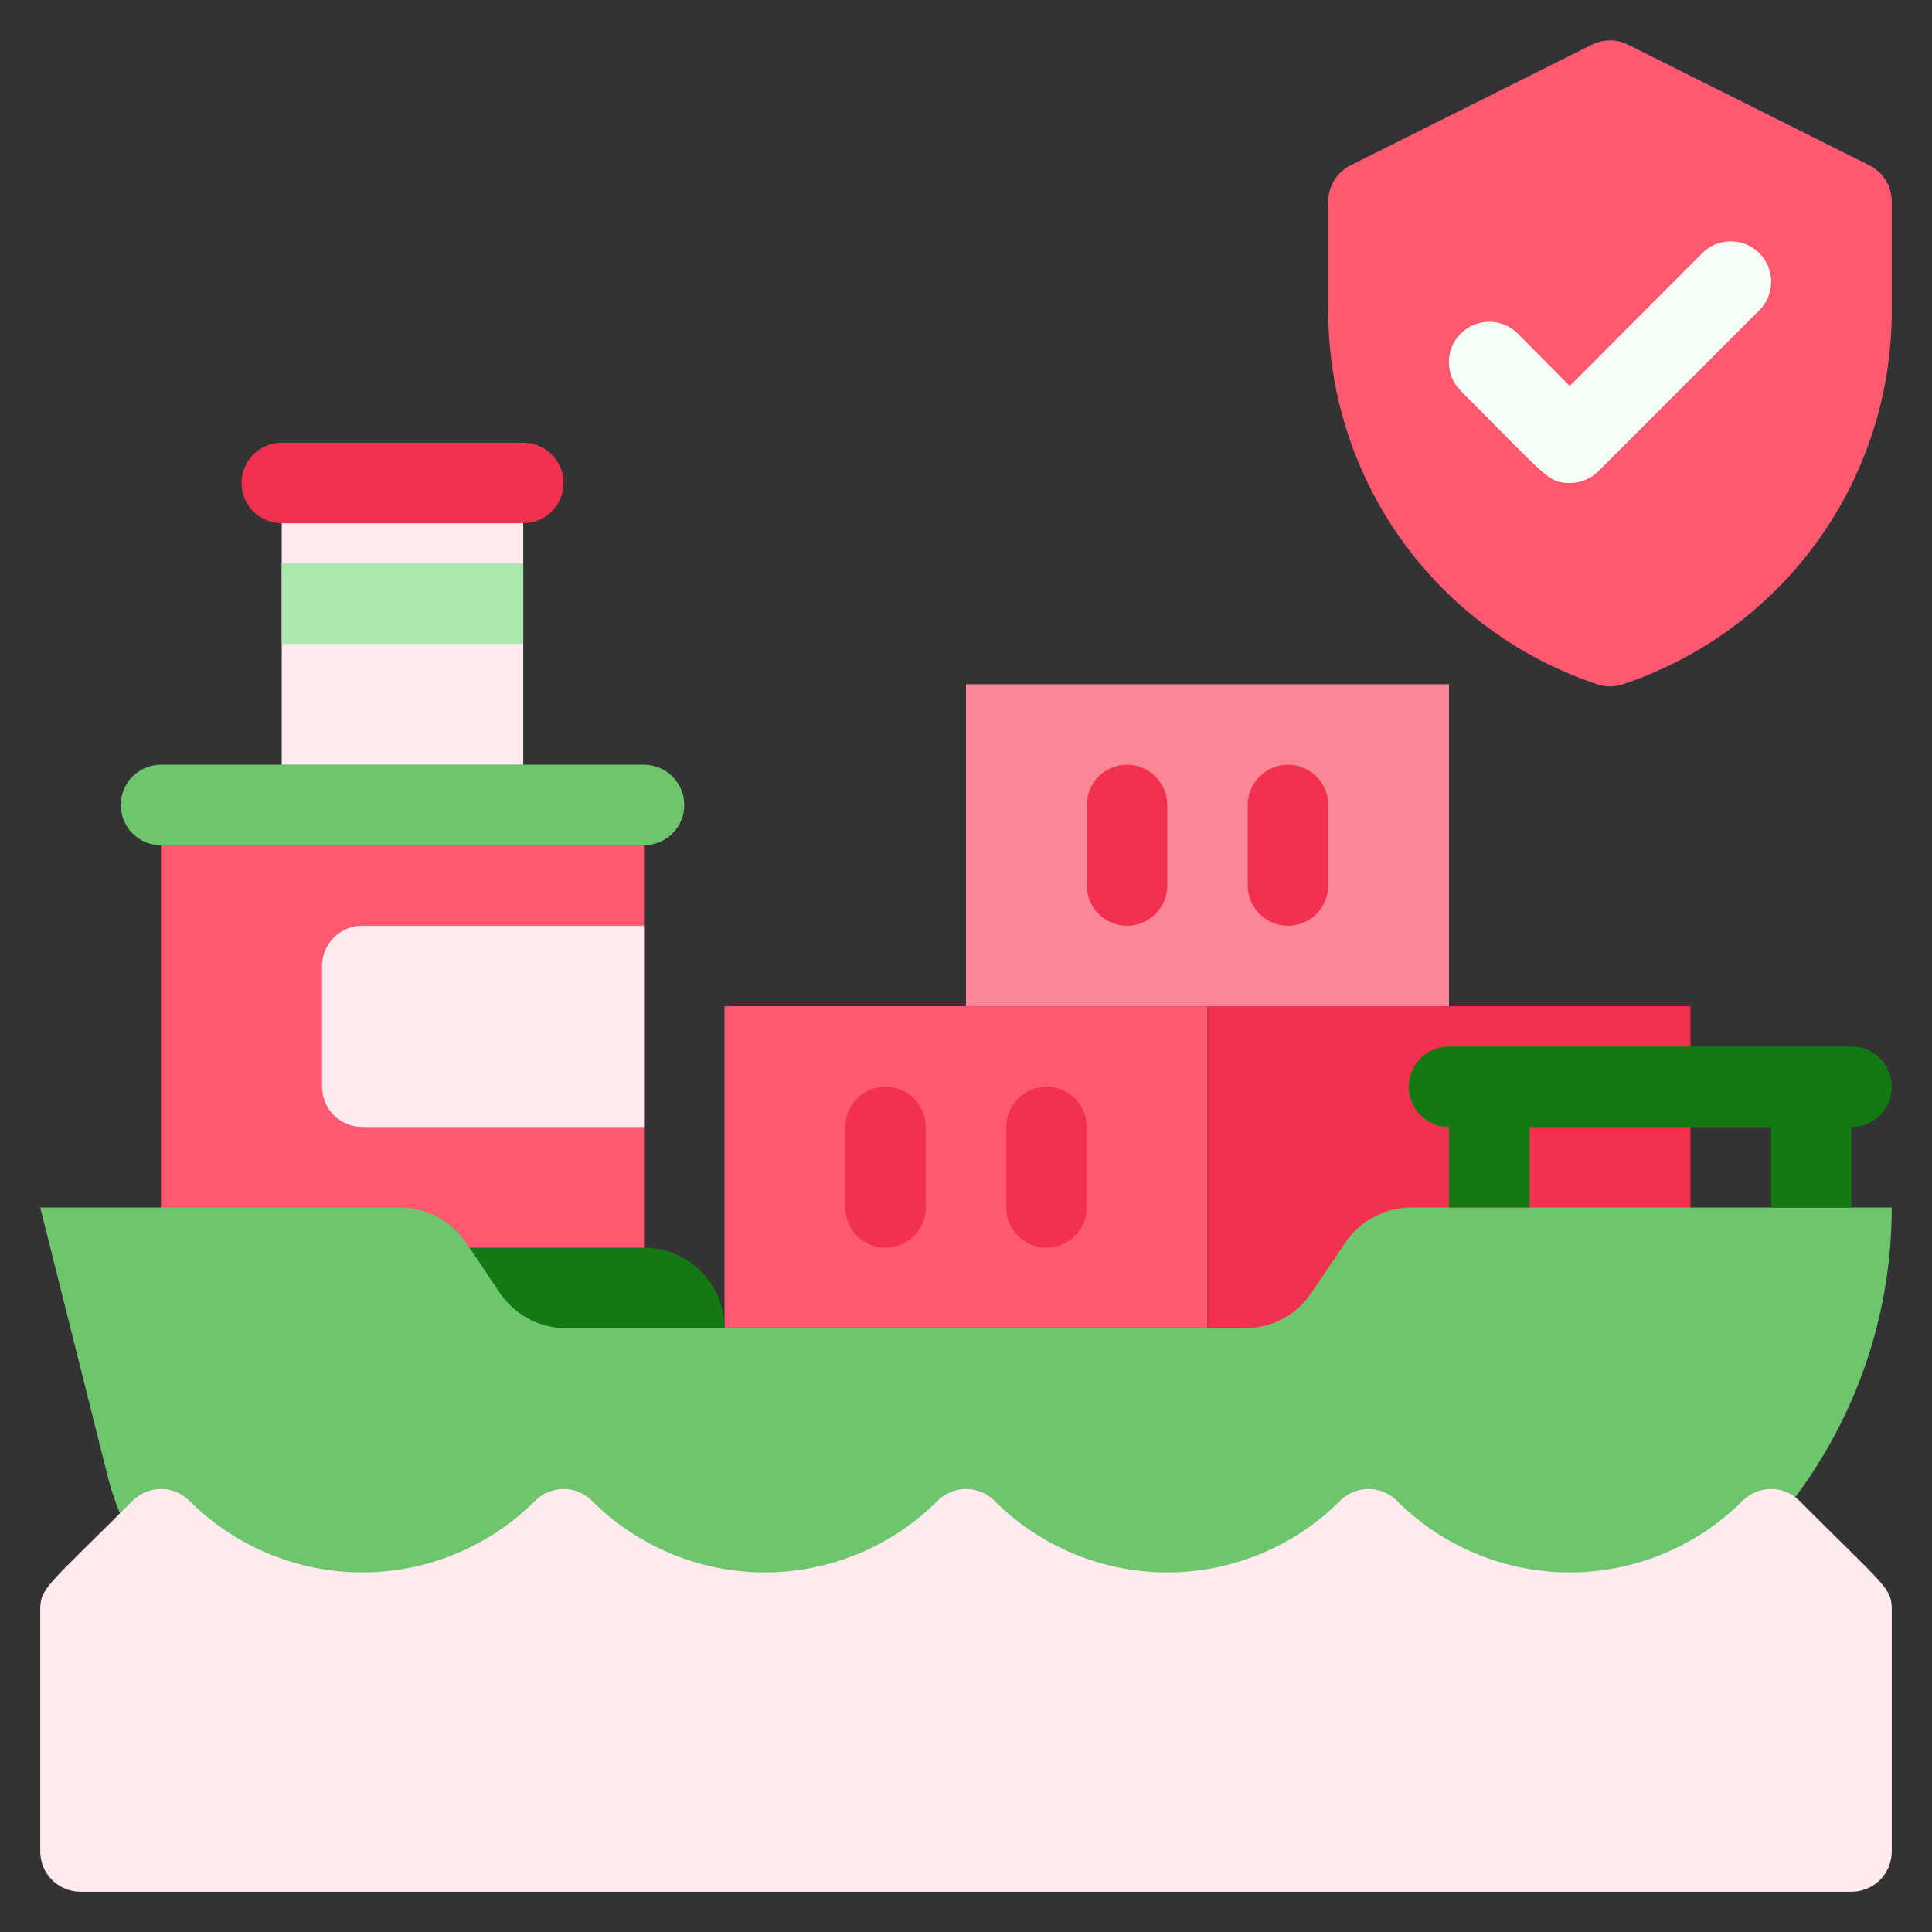 <svg width="40" height="40" viewBox="0 0 40 40" fill="none" xmlns="http://www.w3.org/2000/svg">
<rect x="0" y="0" width="40" height="40" fill="#333333" stroke="none"/>
<g clip-path="url(#clip0_497_2109)">
<path d="M15 20.833H25V27.5H15V20.833Z" fill="#FF5972"/>
<path d="M25 20.833H35V27.5H25V20.833Z" fill="#F1314E"/>
<path d="M20 14.167H30V20.833H20V14.167Z" fill="#FC8698"/>
<path d="M2.5 25.833H13.333C13.775 25.833 14.199 26.009 14.512 26.321C14.824 26.634 15 27.058 15 27.5V28.333H2.5V25.833Z" fill="#137A13"/>
<path d="M3.333 17.5H13.333V25.833H3.333V17.5Z" fill="#FF5972"/>
<path d="M39.167 25C39.167 27.652 38.113 30.196 36.238 32.071C34.362 33.946 31.819 35 29.167 35H7.95C6.631 35 5.35 34.558 4.311 33.746C3.272 32.934 2.535 31.797 2.217 30.517L0.833 25H8.275C8.549 25 8.818 25.068 9.059 25.198C9.301 25.327 9.506 25.514 9.658 25.742L10.342 26.758C10.494 26.986 10.699 27.173 10.941 27.302C11.182 27.432 11.451 27.5 11.725 27.5H25.775C26.049 27.5 26.318 27.432 26.559 27.302C26.801 27.173 27.006 26.986 27.158 26.758L27.842 25.742C27.994 25.514 28.199 25.327 28.441 25.198C28.682 25.068 28.951 25 29.225 25H39.167Z" fill="#6DC56D"/>
<path d="M39.167 33.333V38.333C39.167 38.554 39.079 38.766 38.923 38.923C38.766 39.079 38.554 39.167 38.333 39.167H1.667C1.446 39.167 1.234 39.079 1.077 38.923C0.921 38.766 0.833 38.554 0.833 38.333V33.333C0.833 32.875 0.967 32.85 2.742 31.075C2.819 30.997 2.911 30.935 3.013 30.893C3.114 30.85 3.223 30.828 3.333 30.828C3.443 30.828 3.552 30.85 3.654 30.893C3.755 30.935 3.848 30.997 3.925 31.075C4.874 32.023 6.159 32.555 7.5 32.555C8.841 32.555 10.127 32.023 11.075 31.075C11.152 30.997 11.245 30.935 11.346 30.893C11.448 30.85 11.557 30.828 11.667 30.828C11.777 30.828 11.886 30.85 11.987 30.893C12.089 30.935 12.181 30.997 12.258 31.075C13.207 32.023 14.493 32.555 15.833 32.555C17.174 32.555 18.46 32.023 19.408 31.075C19.486 30.997 19.578 30.935 19.68 30.893C19.781 30.85 19.89 30.828 20 30.828C20.11 30.828 20.219 30.85 20.32 30.893C20.422 30.935 20.514 30.997 20.592 31.075C21.54 32.023 22.826 32.555 24.167 32.555C25.507 32.555 26.793 32.023 27.742 31.075C27.819 30.997 27.911 30.935 28.013 30.893C28.114 30.85 28.223 30.828 28.333 30.828C28.443 30.828 28.552 30.85 28.654 30.893C28.755 30.935 28.848 30.997 28.925 31.075C29.873 32.023 31.159 32.555 32.5 32.555C33.841 32.555 35.127 32.023 36.075 31.075C36.153 30.997 36.245 30.935 36.346 30.893C36.448 30.85 36.557 30.828 36.667 30.828C36.777 30.828 36.886 30.85 36.987 30.893C37.089 30.935 37.181 30.997 37.258 31.075C39.05 32.867 39.167 32.875 39.167 33.333Z" fill="#FFEAED"/>
<path d="M39.167 4.167V6.4C39.176 8.116 38.642 9.791 37.643 11.186C36.643 12.581 35.228 13.624 33.6 14.167C33.427 14.225 33.24 14.225 33.067 14.167C31.439 13.624 30.024 12.581 29.024 11.186C28.024 9.791 27.491 8.116 27.5 6.4V4.167C27.5 4.013 27.544 3.862 27.624 3.731C27.705 3.6 27.821 3.494 27.958 3.425L32.958 0.925C33.075 0.866 33.203 0.836 33.333 0.836C33.464 0.836 33.592 0.866 33.708 0.925L38.708 3.425C38.846 3.494 38.961 3.6 39.042 3.731C39.123 3.862 39.166 4.013 39.167 4.167Z" fill="#FF5972"/>
<path d="M32.5 10C32.05 10 32.025 9.875 30.242 8.092C30.085 7.935 29.997 7.722 29.997 7.5C29.997 7.278 30.085 7.065 30.242 6.908C30.399 6.751 30.611 6.663 30.833 6.663C31.055 6.663 31.268 6.751 31.425 6.908L32.5 7.992L35.242 5.242C35.319 5.164 35.412 5.102 35.513 5.06C35.615 5.018 35.723 4.997 35.833 4.997C35.943 4.997 36.052 5.018 36.154 5.06C36.255 5.102 36.347 5.164 36.425 5.242C36.503 5.319 36.564 5.412 36.606 5.513C36.648 5.615 36.67 5.723 36.67 5.833C36.67 5.943 36.648 6.052 36.606 6.154C36.564 6.255 36.503 6.347 36.425 6.425L33.092 9.758C33.014 9.836 32.921 9.897 32.82 9.938C32.718 9.98 32.61 10.001 32.5 10Z" fill="#F5FFF5"/>
<path d="M13.333 17.5H3.333C3.112 17.5 2.9 17.412 2.744 17.256C2.588 17.1 2.5 16.888 2.5 16.667C2.5 16.446 2.588 16.234 2.744 16.077C2.9 15.921 3.112 15.833 3.333 15.833H13.333C13.554 15.833 13.766 15.921 13.923 16.077C14.079 16.234 14.167 16.446 14.167 16.667C14.167 16.888 14.079 17.1 13.923 17.256C13.766 17.412 13.554 17.5 13.333 17.5Z" fill="#6DC56D"/>
<path d="M7.5 19.167H13.333V23.333H7.5C7.279 23.333 7.067 23.245 6.911 23.089C6.755 22.933 6.667 22.721 6.667 22.5V20C6.667 19.779 6.755 19.567 6.911 19.411C7.067 19.254 7.279 19.167 7.5 19.167Z" fill="#FFEAED"/>
<path d="M5.833 10.833H10.833V15.833H5.833V10.833Z" fill="#FFEAED"/>
<path d="M10.833 10.833H5.833C5.612 10.833 5.4 10.745 5.244 10.589C5.088 10.433 5 10.221 5 10C5 9.779 5.088 9.567 5.244 9.411C5.4 9.254 5.612 9.167 5.833 9.167H10.833C11.054 9.167 11.266 9.254 11.423 9.411C11.579 9.567 11.667 9.779 11.667 10C11.667 10.221 11.579 10.433 11.423 10.589C11.266 10.745 11.054 10.833 10.833 10.833Z" fill="#F1314E"/>
<path d="M5.833 11.667H10.833V13.333H5.833V11.667Z" fill="#ABE8AB"/>
<path d="M38.333 21.667H30C29.779 21.667 29.567 21.754 29.411 21.911C29.255 22.067 29.167 22.279 29.167 22.5C29.167 22.721 29.255 22.933 29.411 23.089C29.567 23.245 29.779 23.333 30 23.333V25H31.667V23.333H36.667V25H38.333V23.333C38.554 23.333 38.766 23.245 38.923 23.089C39.079 22.933 39.167 22.721 39.167 22.5C39.167 22.279 39.079 22.067 38.923 21.911C38.766 21.754 38.554 21.667 38.333 21.667Z" fill="#137A13"/>
<path d="M18.333 25.833C18.112 25.833 17.9 25.745 17.744 25.589C17.588 25.433 17.5 25.221 17.5 25V23.333C17.5 23.112 17.588 22.9 17.744 22.744C17.9 22.588 18.112 22.5 18.333 22.5C18.554 22.5 18.766 22.588 18.923 22.744C19.079 22.9 19.167 23.112 19.167 23.333V25C19.167 25.221 19.079 25.433 18.923 25.589C18.766 25.745 18.554 25.833 18.333 25.833ZM23.333 19.167C23.112 19.167 22.9 19.079 22.744 18.922C22.588 18.766 22.5 18.554 22.5 18.333V16.667C22.5 16.446 22.588 16.234 22.744 16.077C22.9 15.921 23.112 15.833 23.333 15.833C23.554 15.833 23.766 15.921 23.923 16.077C24.079 16.234 24.167 16.446 24.167 16.667V18.333C24.167 18.554 24.079 18.766 23.923 18.922C23.766 19.079 23.554 19.167 23.333 19.167ZM21.667 25.833C21.446 25.833 21.234 25.745 21.077 25.589C20.921 25.433 20.833 25.221 20.833 25V23.333C20.833 23.112 20.921 22.9 21.077 22.744C21.234 22.588 21.446 22.5 21.667 22.5C21.888 22.5 22.1 22.588 22.256 22.744C22.412 22.9 22.5 23.112 22.5 23.333V25C22.5 25.221 22.412 25.433 22.256 25.589C22.1 25.745 21.888 25.833 21.667 25.833ZM26.667 19.167C26.446 19.167 26.234 19.079 26.077 18.922C25.921 18.766 25.833 18.554 25.833 18.333V16.667C25.833 16.446 25.921 16.234 26.077 16.077C26.234 15.921 26.446 15.833 26.667 15.833C26.888 15.833 27.1 15.921 27.256 16.077C27.412 16.234 27.5 16.446 27.5 16.667V18.333C27.5 18.554 27.412 18.766 27.256 18.922C27.1 19.079 26.888 19.167 26.667 19.167Z" fill="#F1314E"/>
</g>
<defs>
<clipPath id="clip0_497_2109">
<rect width="40" height="40" fill="white"/>
</clipPath>
</defs>
</svg>
